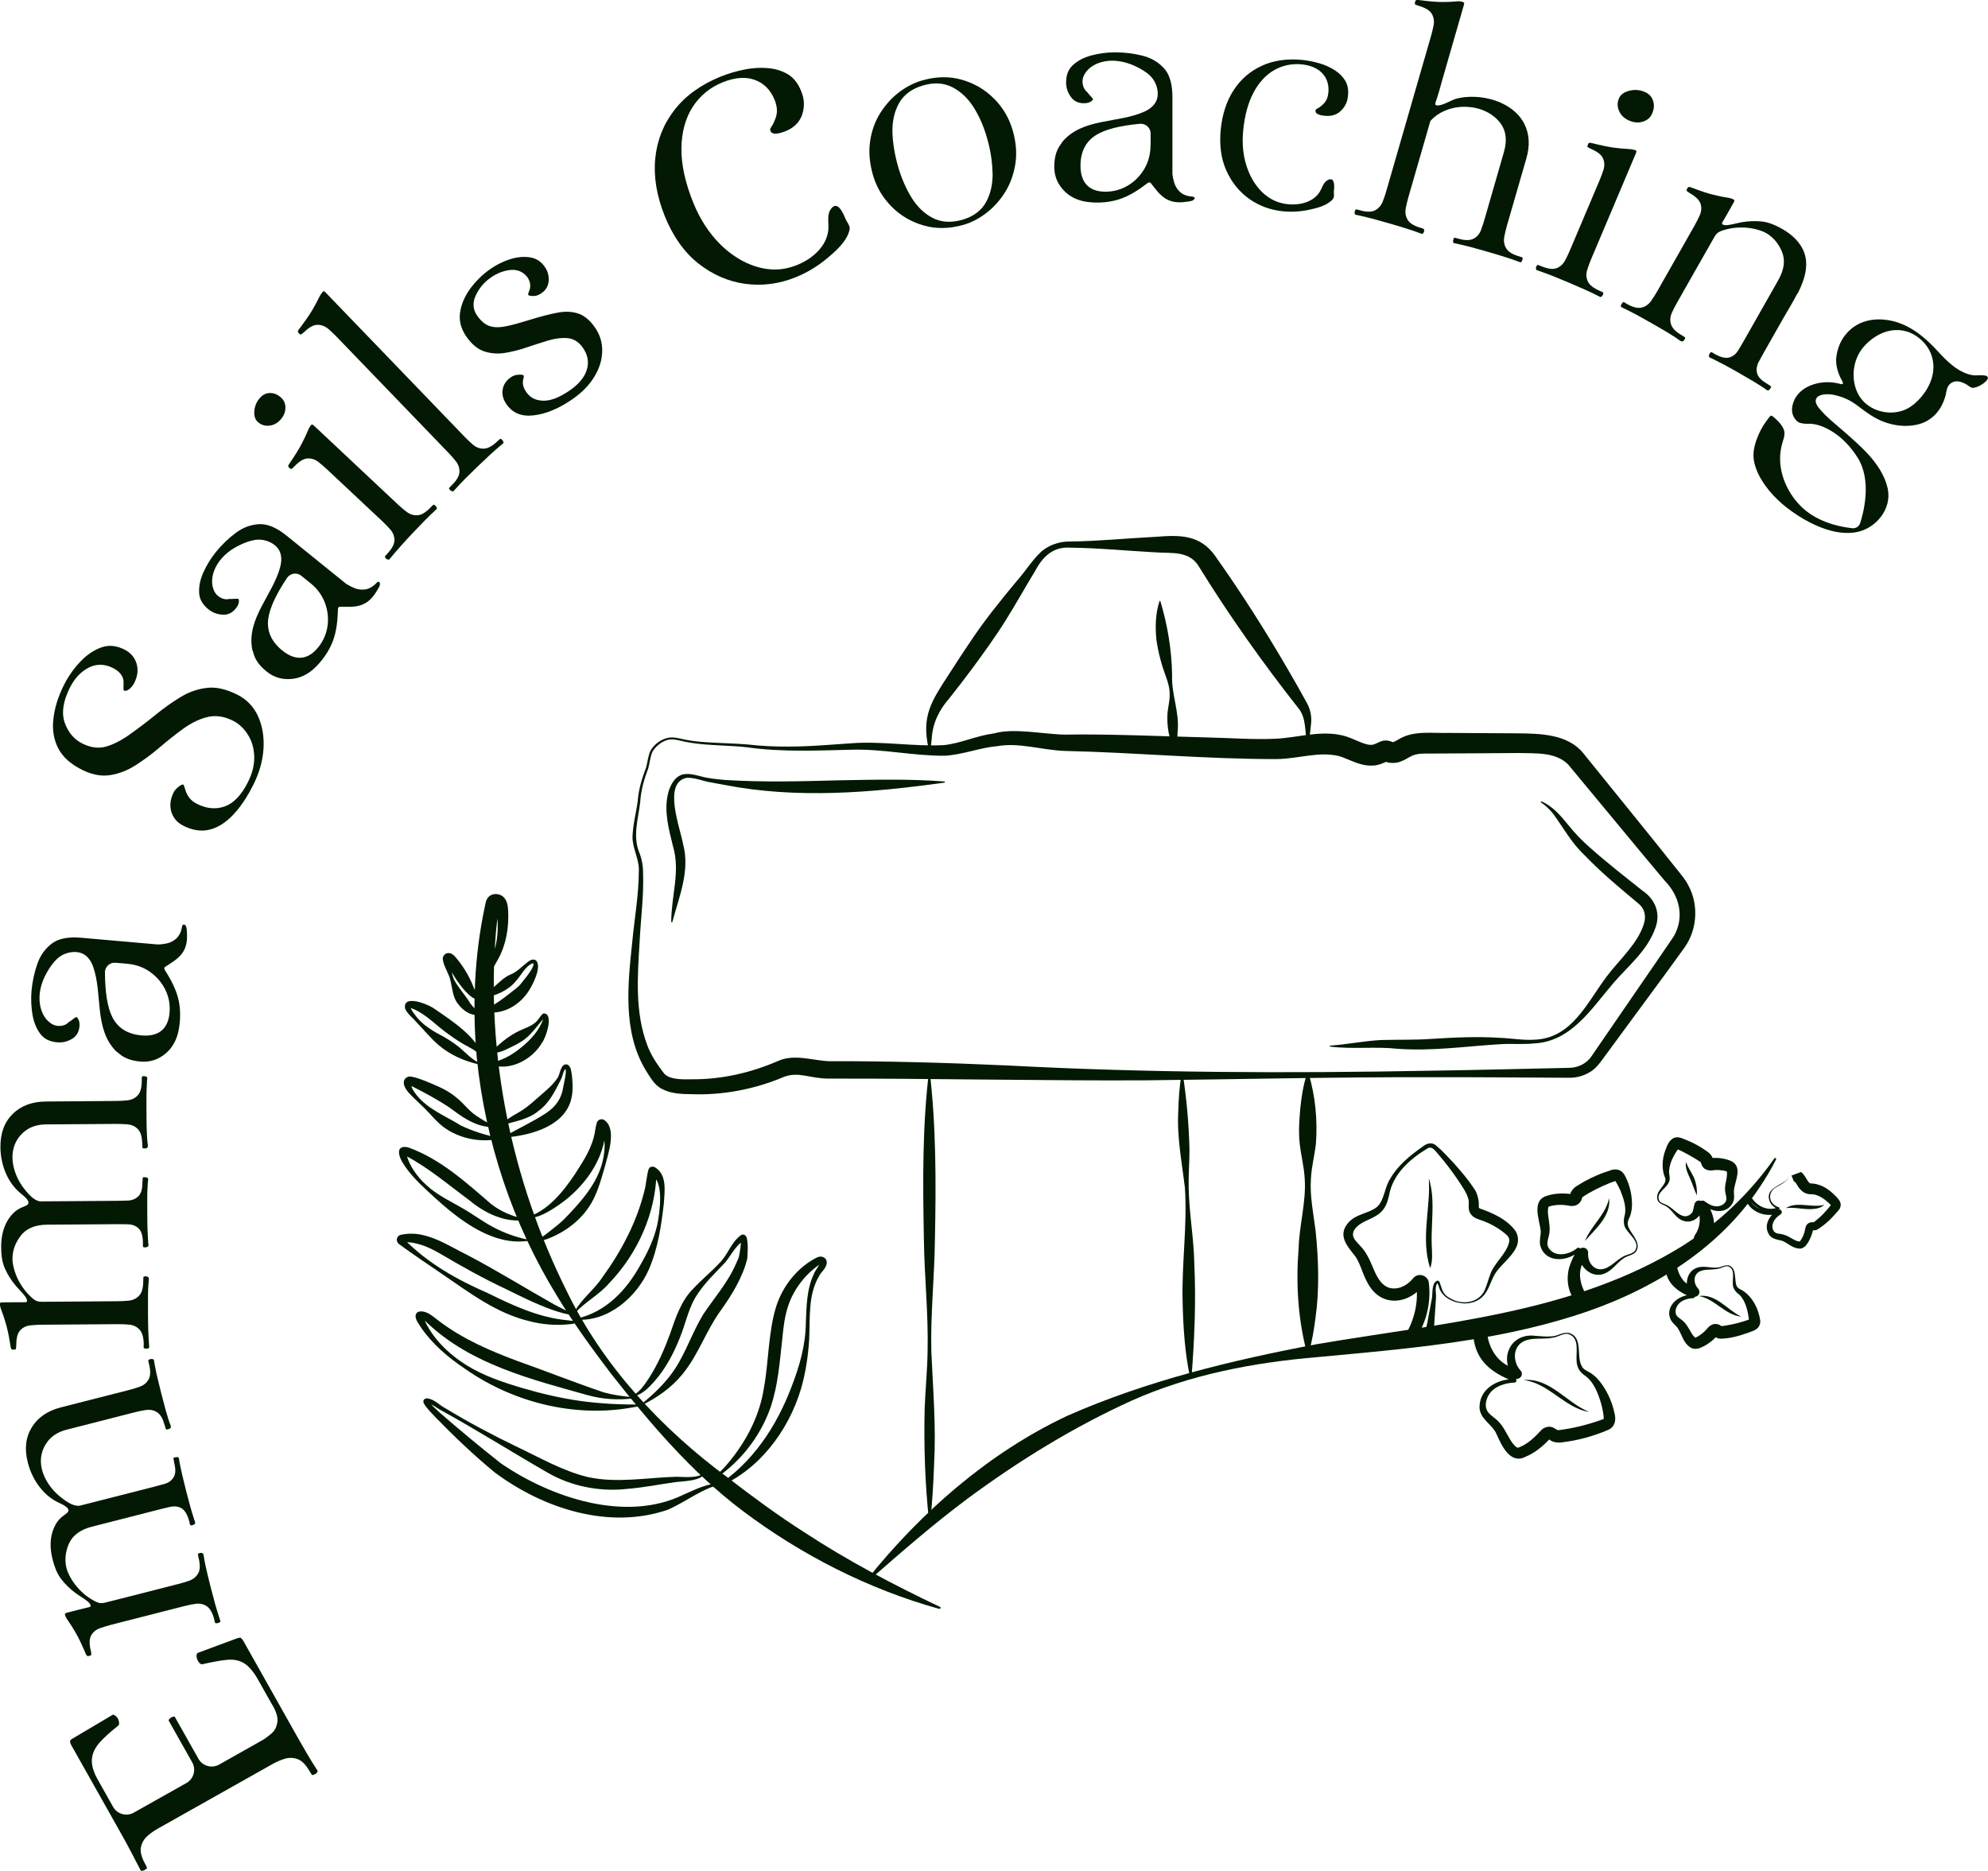 <?xml version="1.0" encoding="UTF-8"?><svg id="Layer_2" xmlns="http://www.w3.org/2000/svg" width="327.48" height="308.18" viewBox="0 0 327.48 308.18"><defs><style>.cls-1{fill:#031903;}</style></defs><g id="Layer_1-2"><path class="cls-1" d="M32.39,272.59c-.03.28,0,.5.07.68.06.15.1.26.16.36.08.14.18.27.29.38.13.12.27.17.48.14,1.63-.37,2.95-.61,3.95-.71,1.11-.11,2.05.07,2.82.53.75.45,1.46,1.25,2.17,2.42l2.46,4.37c.05.08.11.17.16.26.6,1.06.84,1.93.74,2.67-.11.79-.44,1.43-.99,1.9-.42.35-.83.67-1.21.93-.07.05-.13.08-.21.12l-7.18,4.05c-1.2.68-2.74.25-3.41-.95l-3.88-6.88c-.05-.08-.05-.08-.1-.08-.17,0-.32.05-.46.12-.17.1-.31.22-.42.38-.04.06-.06.1-.03.19l3.86,6.85c.68,1.2.25,2.74-.95,3.41l-8.67,4.88c-1.2.68-2.74.25-3.41-.95l-2.63-4.67c-.66-1.24-.94-2.3-.86-3.22.08-.94.51-1.85,1.29-2.73.72-.81,1.75-1.74,3.07-2.78.05-.05.13-.16.12-.4-.01-.28-.09-.54-.24-.81-.1-.17-.27-.34-.52-.49-.16-.11-.25-.09-.36-.03l-6.53,3.87c-.26.15-.41.29-.42.41-.01.21.05.43.19.68l8.37,14.86c.53.95,1.05,1.89,1.51,2.79.46.9.98,1.87,1.52,2.93.07.13.12.13.17.13.2,0,.37-.05.53-.14.24-.15.35-.27.38-.31-.05-.19-.14-.4-.28-.64-.64-1.14-.88-2.07-.72-2.84.16-.74.54-1.37,1.13-1.87.51-.45,1.1-.85,1.73-1.2l18.79-10.58c.63-.35,1.27-.65,1.93-.85.73-.24,1.47-.24,2.18.01.74.25,1.41.94,2.06,2.08.13.24.27.43.4.57.07-.01.22-.04.51-.18.13-.08.26-.2.35-.37.02-.04.05-.08-.02-.22-.63-.97-1.23-1.94-1.75-2.84-.51-.86-1.04-1.79-1.59-2.76l-8.79-15.62c-.24-.43-.41-.57-.49-.63,0,0-.15-.06-.6.08l-6.47,2.4c-.09.04-.16.11-.18.3Z"/><path class="cls-1" d="M296.15,48.32c1.24-2.48,2.05-5.19.64-7.6-.68-1.17-1.76-2.18-3.2-3-1.01-.57-2.11-1.08-3.27-1.22-1.15-.14-2.32-.08-3.47.12-.55.1-1.09.26-1.64.36-.39.07-.83.17-1.23.08-.12-.03-.29-.09-.31-.23-.01-.1.04-.19.09-.27.26-.43.51-.87.76-1.31.35-.62.7-1.24,1.05-1.86.15-.27.14-.39.14-.39-.02-.03-.05-.09-.16-.15-.03-.02-.05-.03-.08-.04-.29-.13-.65-.23-1.08-.28-.5-.07-1.22-.22-2.13-.44-.92-.22-2.19-.64-3.78-1.25-.33-.11-.42,0-.52.17-.12.22-.15.34-.16.38.14.15.33.29.53.41,1.03.58,1.62,1.18,1.81,1.81.19.61.13,1.25-.16,1.89-.24.53-.52,1.1-.85,1.68l-6.14,10.81c-.31.55-.65,1.08-.99,1.56-.42.6-.96.98-1.6,1.12-.65.15-1.46-.06-2.49-.65-.15-.09-.38-.33-.57-.22-.07.04-.12.11-.16.18-.1.15-.32.51-.06.63.94.45,1.81.89,2.57,1.3.74.4,1.56.86,2.43,1.36s1.68.96,2.43,1.41c.43.26.86.53,1.28.8.34.22.66.44.99.68.38.27.71-.15.78-.51,0-.02,0-.03,0-.05,0-.01-.02-.02-.03-.03-.15-.11-.3-.21-.46-.3-1.03-.58-1.62-1.17-1.83-1.81-.21-.63-.17-1.28.13-1.95.25-.55.53-1.1.84-1.64.39-.69.78-1.37,1.17-2.06.82-1.45,1.65-2.9,2.47-4.35.52-.92,1.05-1.84,1.57-2.76.26-.46.53-.92.79-1.39.22-.39.44-.8.83-1.04.44-.27.96-.4,1.45-.52.65-.17,1.33-.25,2-.27,1.26-.04,2.52.15,3.7.59.79.29,1.53.82,2.1,1.45.35.39.65.83.9,1.29.1.18.19.37.27.56.62,1.41.43,3.01-.55,4.75l-5.68,10.01c-.31.54-.61,1.06-.92,1.56-.38.62-.88,1.03-1.5,1.2-.63.17-1.44-.03-2.47-.62-.15-.08-.42-.34-.6-.22-.04.03-.07.07-.1.11-.07.1-.11.21-.15.32-.02.07-.03.14-.02.21.03.24.31.28.49.37.25.12.5.25.75.37.45.23.9.46,1.34.69.71.39,1.46.8,2.31,1.29s1.65.95,2.36,1.37c.41.24.81.5,1.21.75.22.14.44.28.65.42.16.1.31.26.48.34.06.03.14.04.21.02.05-.02.09-.05.13-.09.07-.07.42-.49.28-.59-.83-.61-1.95-1.03-2.27-2.12-.17-.61-.08-1.25.26-1.9.27-.5.56-1.03.87-1.58,1.09-1.92,2.18-3.84,3.27-5.76.66-1.17,1.51-2.5,2.22-3.92Z"/><path class="cls-1" d="M196.7,32.48c-.07-.05-.16-.08-.27-.09-.24-.02-.47-.05-.7-.1-.47-.1-.92-.3-1.3-.62-.5-.45-.83-.99-1.01-1.6-.16-.54-.25-1-.29-1.4v-.03s0-12.68,0-12.68c0-2.08-.45-3.66-1.34-4.66-.92-1.03-2.1-1.74-3.52-2.11-1.48-.38-3.03-.57-4.6-.57-1.31,0-2.63.18-3.92.52-1.24.34-2.27.88-3.04,1.61-.73.68-1.09,1.61-1.09,2.83,0,.89.26,1.68.81,2.42.5.68,1.2,1.01,2.13,1.01.52,0,.95-.12,1.26-.36.18-.15.23-.24.23-.26.02-.12-.3-.46-.47-.64-.15-.16-.31-.32-.43-.5-.02-.02-.03-.06-.05-.08-.05-.05-.11-.08-.16-.13-.6-.58-.77-1.64-.48-2.39.5-1.29,1.73-2.08,3.02-2.43,1.79-.48,3.71-.14,5.38.61.88.4,1.77.89,2.49,1.54.92.82,1.47,2.18,1.35,3.41-.12,1.25-1.05,2.09-2.14,2.59-4.37,2-10.15,1-13.55,4.98-.08.09-.12.2-.18.3-.12.19-.27.37-.39.56-.17.29-.31.6-.42.91-.26.75-.35,1.55-.35,2.35,0,1.62.59,2.98,1.8,4.14,1.03.98,2.36,1.51,3.76,1.67,1.67.2,3.43.08,5.07-.43,1.71-.53,3.33-1.6,4.74-2.69.12-.09.28-.15.41-.09.07.03.12.09.17.15.71.9,1.4,1.9,2.4,2.51,1.05.65,2.28.69,3.47.5.4-.06.87-.06,1.19-.35.12-.11.19-.3.04-.42ZM189.52,23.99c0,1.4-.35,2.7-1.03,3.86-.68,1.14-1.59,2.06-2.7,2.72-1.12.67-2.36,1.01-3.69,1.01-2.69,0-4.11-1.48-4.11-4.28,0-2.34.9-4.07,2.68-5.12,1.52-.9,3.84-1.48,7.11-1.79.05,0,.09,0,.15,0,.88,0,1.61.72,1.61,1.6v1.99Z"/><path class="cls-1" d="M82.43,72.28c-.14.1-.3.22-.47.39-.84.81-1.58,1.22-2.25,1.24-.66.02-1.28-.2-1.83-.68-.45-.39-.9-.81-1.34-1.27l-22.87-23.74c-.22-.23-.32-.25-.32-.25-.04,0-.1.03-.19.11-.02.02-.04.04-.06.07-.21.25-.41.57-.61.98-.21.47-.55,1.1-1.03,1.92-.47.82-1.24,1.91-2.27,3.27-.2.29-.13.4.01.55.17.18.28.24.32.26.19-.1.37-.23.55-.4.85-.82,1.58-1.22,2.24-1.22.64,0,1.24.23,1.78.68.44.38.9.81,1.36,1.29l18.39,19.08c.44.46.85.93,1.22,1.39.46.57.66,1.19.62,1.85-.05.67-.48,1.39-1.33,2.2-.17.16-.3.31-.4.45.03.06.09.16.22.32.06.07.19.13.35.17.1.02.14,0,.17-.02.7-.77,1.37-1.48,1.98-2.1.61-.61,1.26-1.24,1.99-1.95.73-.7,1.4-1.34,2.04-1.93.65-.6,1.39-1.24,2.19-1.91.07-.06.06-.1.05-.15-.04-.16-.09-.29-.19-.39-.15-.13-.24-.19-.3-.22Z"/><path class="cls-1" d="M139.11,35.65c-.44-1.03-1.35-2.65-2.33-1.08-.58.92-.23,2.23-.33,3.26-.35,3.85-4.85,6.39-8.35,6.56-3.54.16-6.92-1.65-9.39-4.08-1.89-1.86-3.41-4.2-4.52-6.95-1.31-3.25-1.96-6.22-1.94-8.85.02-2.67.64-4.97,1.82-6.84,1.2-1.88,2.88-3.27,5-4.12,1.97-.79,3.74-.93,5.23-.4,1.53.54,2.64,1.66,3.31,3.33.4.99.48,1.92.23,2.73-.19.6-.43,1.19-.79,1.71-.09.14-.2.28-.18.45.13,1.13,1.91.49,2.52.25,1.28-.51,2.33-1.43,2.76-2.77.43-1.33.36-2.61-.21-3.92-.49-1.22-1.22-2.13-2.15-2.69-.97-.58-2.09-.92-3.32-1.02-1.27-.11-2.59-.02-3.91.25-1.35.28-2.63.66-3.8,1.13-3.25,1.31-5.82,3.15-7.63,5.48-1.82,2.32-2.89,5.01-3.19,8-.3,3,.23,6.21,1.57,9.53,1.35,3.35,3.22,5.98,5.55,7.81,2.34,1.84,4.92,2.96,7.7,3.34,2.77.38,5.56.02,8.27-1.07,1.9-.76,3.67-1.83,5.24-3.15,1.41-1.18,3.24-2.78,3.67-4.66.16-.71-.45-1.28-.69-1.89-.04-.1-.08-.21-.14-.33Z"/><path class="cls-1" d="M219.76,31.16c.06-.8.02-2.12-1.12-1.45-.67.39-.88,1.33-1.28,1.95-1.49,2.31-5.17,2.44-7.43,1.39-2.29-1.06-3.82-3.32-4.58-5.67-.58-1.8-.77-3.77-.56-5.88.24-2.48.81-4.57,1.69-6.23.89-1.68,2.04-2.93,3.4-3.71,1.38-.79,2.9-1.11,4.51-.96,1.51.15,2.66.65,3.43,1.47.79.84,1.12,1.92,1,3.19-.07.76-.33,1.37-.75,1.8-.32.32-.66.61-1.07.82-.1.05-.22.11-.26.22-.29.76,1.04.94,1.51.98.97.1,1.94-.13,2.65-.84.71-.7,1.09-1.53,1.16-2.55.09-.94-.07-1.74-.47-2.41-.42-.69-1.01-1.27-1.76-1.74-.77-.49-1.63-.87-2.55-1.13-.95-.27-1.88-.45-2.77-.54-2.48-.24-4.71.08-6.62.95-1.91.87-3.48,2.21-4.65,4-1.18,1.79-1.9,4-2.15,6.53-.25,2.56.06,4.83.93,6.76.87,1.93,2.13,3.49,3.76,4.65,1.62,1.15,3.5,1.84,5.57,2.05,1.45.14,2.92.05,4.34-.26,1.28-.28,2.96-.69,3.85-1.73.34-.39.14-.95.19-1.42,0-.08.02-.16.02-.26Z"/><path class="cls-1" d="M30.1,152.37c-.06.06-.1.16-.11.26-.04.23-.09.47-.16.69-.15.46-.38.89-.73,1.24-.49.46-1.05.74-1.68.87-.55.11-1.02.16-1.42.16h-.03s-12.63-1.11-12.63-1.11c-2.07-.18-3.68.13-4.76.93-1.11.82-1.92,1.94-2.41,3.32-.51,1.44-.84,2.97-.98,4.53-.11,1.31-.05,2.64.17,3.95.23,1.27.68,2.33,1.33,3.17.62.79,1.51,1.22,2.73,1.33.89.08,1.7-.12,2.48-.59.72-.44,1.11-1.11,1.19-2.04.05-.52-.03-.95-.25-1.28-.13-.19-.22-.25-.24-.25-.11-.03-.48.26-.67.41-.17.13-.34.28-.53.38-.03.01-.06.02-.08.04-.05.04-.09.11-.14.15-.63.55-1.7.62-2.42.27-1.24-.61-1.92-1.9-2.16-3.22-.32-1.83.18-3.71,1.08-5.3.47-.85,1.04-1.68,1.75-2.35.9-.84,2.3-1.27,3.52-1.04,1.24.23,1.99,1.23,2.39,2.36,1.61,4.53.11,10.2,3.78,13.93.09.09.19.13.29.21.18.14.34.31.53.44.27.2.57.36.87.5.73.32,1.52.48,2.31.55,1.62.14,3.02-.33,4.28-1.43,1.07-.94,1.71-2.22,2-3.6.34-1.65.38-3.41.02-5.09-.38-1.75-1.31-3.46-2.26-4.96-.08-.12-.13-.29-.06-.41.04-.07.1-.11.17-.15.96-.63,2.02-1.23,2.72-2.17.74-.99.89-2.21.8-3.41-.03-.4.02-.88-.24-1.21-.1-.13-.28-.22-.41-.07ZM21.02,158.78c1.4.12,2.66.58,3.75,1.37,1.08.78,1.92,1.77,2.48,2.93.57,1.17.8,2.44.68,3.77-.24,2.68-1.84,3.97-4.62,3.72-2.34-.21-3.97-1.25-4.86-3.12-.76-1.59-1.14-3.96-1.16-7.24,0-.05,0-.09,0-.15.08-.88.86-1.54,1.73-1.46l1.99.17Z"/><path class="cls-1" d="M62.3,95.84c-.08.02-.17.08-.24.15-.16.17-.33.34-.52.48-.38.3-.82.53-1.3.62-.66.1-1.29.03-1.88-.22-.52-.22-.94-.44-1.27-.66h-.03s-9.87-7.98-9.87-7.98c-1.62-1.31-3.13-1.95-4.47-1.88-1.38.06-2.67.54-3.85,1.41-1.23.91-2.35,2-3.34,3.22-.82,1.02-1.51,2.16-2.06,3.38-.51,1.18-.74,2.31-.66,3.38.07,1,.57,1.86,1.52,2.63.69.56,1.48.85,2.39.89.85.04,1.54-.3,2.13-1.03.33-.4.5-.81.51-1.2,0-.23-.05-.33-.06-.34-.08-.09-.55-.05-.79-.04-.22.01-.44.04-.66.02-.03,0-.06-.01-.09-.01-.07,0-.13.04-.2.05-.83.11-1.76-.43-2.16-1.13-.69-1.2-.54-2.65,0-3.87.75-1.7,2.22-2.98,3.85-3.8.86-.44,1.8-.81,2.76-.97,1.22-.2,2.62.23,3.5,1.09.9.88.96,2.13.67,3.29-1.19,4.65-5.6,8.53-4.63,13.67.02.12.08.22.12.33.08.22.11.44.19.66.12.31.27.62.45.9.42.67.99,1.25,1.61,1.74,1.26,1.02,2.69,1.41,4.35,1.2,1.41-.18,2.66-.89,3.66-1.87,1.2-1.18,2.22-2.62,2.85-4.21.67-1.67.84-3.6.89-5.38,0-.15.05-.31.19-.38.07-.03.15-.03.22-.03,1.15.02,2.36.1,3.46-.29,1.16-.41,1.97-1.34,2.57-2.38.2-.35.5-.72.48-1.14-.01-.17-.11-.34-.3-.29ZM51.18,96.1c1.09.88,1.88,1.97,2.35,3.23.46,1.25.61,2.54.42,3.81-.18,1.29-.7,2.47-1.54,3.51-1.69,2.09-3.74,2.27-5.91.51-1.82-1.47-2.6-3.26-2.3-5.3.26-1.75,1.26-3.92,3.08-6.65.02-.04.05-.08.09-.12.56-.69,1.57-.8,2.25-.25l1.55,1.25Z"/><path class="cls-1" d="M24.45,224.04c-.07.14.05.47.08.59.29,1.14.28,1.98-.03,2.57-.31.58-.81,1.01-1.5,1.25-.56.21-1.15.38-1.77.54l-11.21,2.86c-2.19.56-3.8,1.67-4.79,3.3-1.01,1.64-1.22,3.54-.65,5.79.68,2.67,2.39,5.26,4.91,6.52.6.3,2.55,1.05,1.46,1.86-.54.4-1.05.75-1.45,1.29s-.71,1.22-.9,1.89c-.37,1.3-.35,2.78.06,4.38.29,1.13.68,2.27,1.39,3.21.7.93,1.55,1.73,2.49,2.42.45.33.94.6,1.4.93.32.23.7.48.9.83.07.11.14.27.05.38-.06.08-.16.1-.26.12-.49.11-.98.24-1.48.36-.69.18-1.38.35-2.07.53-.3.08-.37.17-.37.17,0,.03-.03.1,0,.22,0,.03.02.06.03.09.11.3.29.62.55.97.3.41.69,1.03,1.16,1.84.48.81,1.05,2.02,1.72,3.59.15.31.29.31.48.26.24-.06.34-.13.39-.15.01-.21-.02-.44-.07-.67-.29-1.14-.27-1.98.04-2.56.31-.56.81-.96,1.47-1.2.54-.19,1.15-.38,1.8-.55l12.05-3.08c.62-.16,1.23-.28,1.81-.37.72-.11,1.36.01,1.91.38.56.37.97,1.1,1.26,2.24.04.17.02.5.24.56.08.02.16,0,.24,0,.18-.03.59-.13.5-.39-.33-.99-.61-1.92-.85-2.76-.22-.82-.46-1.72-.71-2.69-.25-.96-.47-1.88-.67-2.73-.12-.49-.22-.98-.32-1.48-.08-.39-.14-.78-.2-1.18-.06-.46-.61-.41-.91-.21-.01,0-.03.02-.03.03,0,.01,0,.03,0,.04.02.18.05.36.1.54.29,1.14.28,1.98-.03,2.57-.31.58-.81,1.01-1.5,1.26-.57.2-1.16.38-1.77.53l-2.29.59c-1.62.41-3.23.82-4.85,1.24-1.03.26-2.05.52-3.08.78-.51.13-1.03.26-1.55.39-.44.11-.88.24-1.33.12-.5-.13-.95-.42-1.38-.68-.57-.35-1.1-.78-1.58-1.25-.9-.87-1.64-1.92-2.14-3.07-.34-.78-.47-1.68-.41-2.52.04-.53.14-1.04.3-1.54.06-.2.14-.39.22-.59.59-1.42,1.87-2.4,3.8-2.89l11.15-2.85c.6-.15,1.19-.3,1.76-.42.71-.16,1.36-.08,1.9.24.56.34.97,1.06,1.27,2.21.04.16.05.54.26.59.05.01.1,0,.15,0,.12-.02.23-.06.33-.12.06-.03.12-.08.16-.13.15-.19-.01-.42-.07-.61-.09-.27-.17-.53-.25-.8-.15-.48-.3-.96-.43-1.45-.21-.78-.44-1.61-.68-2.56-.25-.98-.46-1.84-.65-2.65-.11-.46-.2-.93-.3-1.39-.05-.25-.1-.51-.15-.76-.04-.19-.03-.4-.09-.58-.02-.07-.07-.13-.13-.16-.05-.03-.1-.03-.16-.03-.1,0-.64.04-.62.2.14,1.02.61,2.12.05,3.1-.32.55-.84.93-1.55,1.13-.55.16-1.13.31-1.75.47-2.14.55-4.28,1.09-6.42,1.64-1.45.37-2.91.74-4.36,1.11l-.8.2c-.2.05-.4.12-.6.15-1.06.17-2.29-.75-3.08-1.36-2.19-1.71-3.98-4.72-3.08-7.55.14-.45.34-.87.6-1.27.15-.24.32-.47.51-.68.69-.78,1.67-1.35,2.95-1.67l11.15-2.85c.62-.16,1.23-.28,1.81-.37.72-.11,1.36.01,1.91.38.46.31.75.79.95,1.29.1.26.18.52.26.78.04.13.08.27.12.4.03.09.04.27.13.32.12.08.44-.03.56-.09.06-.03.13-.07.17-.13.13-.2,0-.47-.08-.66-.12-.28-.21-.57-.3-.86-.15-.47-.29-.94-.42-1.42-.22-.82-.46-1.72-.71-2.69-.25-.97-.47-1.88-.67-2.73-.12-.5-.22-1.01-.32-1.51-.06-.28-.11-.55-.16-.83-.04-.21-.02-.61-.28-.65-.22-.04-.44,0-.63.11-.02.01-.04.03-.05.05Z"/><path class="cls-1" d="M23.42,177.34c-.1.12-.06.47-.06.59,0,1.18-.2,1.99-.65,2.49-.44.49-1.03.78-1.76.85-.59.07-1.21.09-1.85.1l-11.57.09c-2.26.02-4.09.71-5.44,2.05-1.37,1.35-2.03,3.14-2.02,5.46.02,2.76,1.06,5.68,3.2,7.51.51.44,2.22,1.63.97,2.16-.62.26-1.19.47-1.72.91s-.98,1.01-1.33,1.62c-.67,1.18-1.01,2.61-1,4.27,0,1.16.12,2.37.58,3.45.46,1.07,1.09,2.05,1.84,2.94.36.43.77.81,1.13,1.24.26.3.56.64.68,1.02.04.12.07.29-.05.38-.08.06-.18.06-.28.06-.51,0-1.01,0-1.52,0-.71,0-1.42.01-2.13.02-.31,0-.4.07-.4.07-.02.03-.05.09-.05.22,0,.03,0,.06,0,.09.03.32.13.67.3,1.08.19.47.42,1.16.68,2.06.27.91.54,2.22.8,3.9.07.34.2.37.41.37.25,0,.36-.04.41-.06.06-.2.09-.43.09-.67,0-1.18.21-1.99.66-2.47.44-.47,1.02-.74,1.72-.81.57-.06,1.21-.09,1.88-.1l12.43-.09c.64,0,1.26.02,1.85.07.73.06,1.32.34,1.77.83.45.49.68,1.3.69,2.48,0,.17-.1.49.09.6.07.04.15.05.23.05.18,0,.6.02.58-.26-.08-1.04-.13-2.01-.16-2.88-.02-.85-.04-1.79-.04-2.79,0-.99,0-1.94,0-2.81,0-.5.03-1.01.05-1.51.02-.4.05-.79.09-1.19.05-.46-.49-.54-.84-.42-.01,0-.03.01-.04.02,0,.01,0,.02-.01.04-.02.18-.03.37-.03.55,0,1.18-.2,1.99-.65,2.49-.44.49-1.03.78-1.76.86-.6.06-1.22.09-1.85.09l-2.37.02c-1.67.01-3.33.02-5,.04-1.06,0-2.12.01-3.18.02-.53,0-1.06,0-1.59.01-.45,0-.91.02-1.32-.2-.45-.25-.82-.63-1.18-1-.47-.48-.88-1.03-1.24-1.6-.67-1.06-1.13-2.26-1.34-3.5-.14-.83-.05-1.74.21-2.55.16-.5.39-.98.67-1.43.11-.18.23-.35.35-.52.91-1.24,2.39-1.88,4.39-1.9l11.51-.08c.62,0,1.23,0,1.81.02.73.02,1.34.25,1.79.69.46.46.69,1.26.7,2.45,0,.17-.08.54.11.63.05.02.1.03.15.03.12,0,.24,0,.35-.04.07-.02.14-.04.19-.09.19-.15.09-.41.07-.61-.02-.28-.04-.56-.05-.84-.03-.5-.06-1.01-.07-1.51-.02-.81-.04-1.67-.04-2.65,0-1.01,0-1.9,0-2.72,0-.47.03-.95.05-1.42.01-.26.02-.52.04-.78.01-.19.07-.39.05-.59,0-.07-.03-.14-.09-.19-.04-.04-.09-.06-.15-.07-.1-.03-.63-.12-.65.05-.11,1.02.08,2.2-.7,3.02-.44.45-1.04.7-1.77.73-.57.02-1.17.03-1.81.04-2.21.02-4.42.03-6.63.05-1.5.01-3,.02-4.5.03h-.82c-.2,0-.42.03-.62.01-1.07-.09-2.05-1.28-2.66-2.06-1.72-2.18-2.73-5.54-1.18-8.07.24-.4.54-.77.88-1.09.21-.2.43-.38.66-.54.86-.6,1.95-.91,3.26-.92l11.51-.08c.64,0,1.26.02,1.85.07.73.06,1.32.34,1.77.83.37.41.54.94.61,1.48.04.27.05.55.07.82,0,.14.01.28.02.42,0,.1-.03.27.05.35.1.11.43.08.56.05.07-.02.14-.04.19-.09.17-.16.11-.46.08-.66-.05-.3-.07-.6-.09-.91-.03-.49-.06-.99-.07-1.48-.02-.85-.04-1.78-.04-2.78,0-1,0-1.94,0-2.81,0-.51.03-1.03.05-1.54.01-.28.03-.56.04-.84.01-.22.13-.59-.11-.7-.2-.09-.43-.1-.64-.05-.02,0-.04.02-.06.04Z"/><path class="cls-1" d="M34.19,113.31c-1.51.15-2.98.65-4.35,1.47-1.42.85-2.84,1.85-4.23,2.99-1.41,1.15-2.9,2.28-4.42,3.35-1.41.97-2.71,1.61-3.84,1.9-1.2.31-2.48.12-3.8-.54-1.36-.68-2.33-1.84-2.89-3.43-.56-1.6-.27-3.54.86-5.78.75-1.49,1.76-2.58,3-3.24,1.31-.7,2.68-.69,4.09.02.89.45,1.45,1.04,1.67,1.77.1.35.08.73.07,1.1-.05.84.03.86.19.88.57.07,1.28-.69,1.57-1.28.57-1.13.69-2.19.38-3.22-.32-1.03-.97-1.78-2-2.3-1.32-.66-2.55-.78-3.76-.36-1.25.44-2.43,1.23-3.49,2.35-1.09,1.15-1.99,2.44-2.7,3.84-.96,1.9-1.55,3.8-1.75,5.64-.21,1.79.08,3.43.83,4.86.76,1.44,2.12,2.63,4.05,3.56,1.58.76,3.09,1.03,4.49.8,1.43-.23,2.82-.76,4.12-1.59,1.34-.85,2.66-1.82,3.92-2.89,1.29-1.11,2.58-2.13,3.84-3.06,1.32-.97,2.65-1.64,3.98-1.99,1.4-.37,2.86-.19,4.34.56,1,.5,1.83,1.28,2.48,2.32.65,1.03,1,2.24,1.04,3.6.04,1.35-.31,2.78-1.06,4.25-1.06,2.1-2.33,3.43-3.78,3.95-1.47.53-3.01.39-4.61-.42-1.23-.62-1.7-1.52-2.02-2.68-.13-.45-.24-.51-.24-.51-.01,0-.11,0-.31.09-.48.23-1.02.75-1.25,1.2-.57,1.14-.69,2.19-.38,3.23.32,1.03.97,1.77,1.99,2.29,2.13,1.07,4.1,1.05,6.03-.07,1.98-1.15,3.82-3.38,5.45-6.62,1.02-2.02,1.59-4.06,1.71-6.06.11-1.99-.2-3.78-.93-5.36-.72-1.54-1.86-2.72-3.38-3.49-1.8-.9-3.46-1.29-4.94-1.13Z"/><path class="cls-1" d="M95.22,51.64c-1.01-.33-2.15-.37-3.4-.13-1.29.25-2.74.62-4.32,1.11-1.6.5-2.95.88-4,1.1-1.1.24-2.03.25-2.78.02-.76-.23-1.47-.82-2.11-1.73-.73-1.04-.8-2.18-.21-3.4.55-1.17,1.38-2.14,2.46-2.89.99-.69,2.04-1.11,3.15-1.24,1.16-.13,2.12.25,2.84,1.15.57.81.65,1.65.24,2.5-.09.21-.12.38-.06.46.1.13.4.15.61.17h.11c.47.04.94-.11,1.42-.44.76-.53,1.15-1.2,1.21-2.04.06-.85-.16-1.63-.63-2.31-.62-.89-1.41-1.4-2.41-1.57-1.02-.16-2.13-.07-3.27.29-2.51.78-4.9,2.53-6.63,4.89-.91,1.26-1.47,2.59-1.66,3.95-.19,1.34.17,2.66,1.05,3.93.87,1.25,1.86,2.06,2.92,2.42,1.08.36,2.22.45,3.4.26,1.21-.19,2.43-.5,3.64-.92,1.23-.41,2.41-.79,3.53-1.13,1.14-.34,2.21-.47,3.16-.39,1.01.09,1.86.62,2.53,1.58.82,1.17,1.04,2.4.65,3.64-.37,1.22-1.3,2.34-2.74,3.35-1.65,1.15-3.09,1.74-4.33,1.74-1.26,0-2.23-.46-2.86-1.37-.32-.46-.74-1.18-.56-2.05.01-.08.04-.14.05-.21.02-.1.05-.19.06-.29.02-.19-.04-.24-.05-.26-.17-.16-.72-.11-.96-.09-.4.03-.79.18-1.13.42-.77.54-1.21,1.2-1.34,2.02-.13.83.08,1.62.64,2.43,1.02,1.46,2.5,2.05,4.5,1.81,2.04-.24,4.21-1.16,6.44-2.72,1.53-1.07,2.73-2.31,3.55-3.68.82-1.36,1.25-2.77,1.27-4.18.03-1.41-.38-2.73-1.21-3.92-.83-1.18-1.75-1.95-2.74-2.27Z"/><path class="cls-1" d="M163.73,16.24c-1.46-1.48-3.24-2.52-5.3-3.11-2.04-.58-4.25-.54-6.56.13-1.31.38-2.59,1.04-3.8,1.96-1.2.92-2.24,2.08-3.09,3.44-.85,1.35-1.4,2.91-1.65,4.63-.25,1.72-.1,3.58.47,5.55s1.61,3.73,3.08,5.21c1.46,1.48,3.25,2.52,5.3,3.1,2.04.59,4.25.55,6.57-.12,1.27-.37,2.53-1.02,3.74-1.95,1.2-.92,2.24-2.08,3.09-3.44.84-1.35,1.4-2.91,1.68-4.65.27-1.72.12-3.59-.45-5.55s-1.6-3.73-3.07-5.2ZM163.51,28.35c.05,1.87-.31,3.52-1.05,4.89-.77,1.44-2.11,2.44-3.96,2.97-1.81.52-3.45.42-4.87-.31-1.37-.71-2.55-1.85-3.49-3.37-.9-1.48-1.64-3.16-2.18-5.02-.57-1.98-.89-3.9-.95-5.67-.05-1.84.32-3.46,1.08-4.83.79-1.42,2.14-2.41,3.99-2.94s3.38-.41,4.8.3c1.36.7,2.54,1.79,3.48,3.27.92,1.44,1.67,3.13,2.21,5.02.57,1.95.88,3.87.92,5.69Z"/><path class="cls-1" d="M250.84,42.45c-.11-.06-.29-.13-.57-.21-1.1-.32-1.8-.74-2.15-1.32-.35-.56-.45-1.21-.32-1.93.11-.59.26-1.19.43-1.8l3.21-11.11c.63-2.17.49-4.12-.41-5.81-1.96-3.67-7.26-4.96-11.04-4.04-.91.22-2.42,1.26-3.32,1.13-.38-.06-.22-.44-.14-.66.41-1.13.71-2.32,1.04-3.48.53-1.83,1.06-3.66,1.58-5.49.66-2.3,1.33-4.6,1.99-6.9.08-.28.05-.37.05-.37-.06-.07-.19-.13-.36-.18-.27-.08-.62-.09-1.06-.04-.54.06-1.25.09-2.21.09-.94,0-2.28-.12-3.97-.34-.35-.04-.41.09-.47.28-.07.24-.07.36-.06.41.17.11.38.21.62.27,1.13.33,1.84.76,2.18,1.33.32.55.42,1.19.3,1.88-.11.57-.26,1.18-.44,1.82l-7.35,25.47c-.17.6-.37,1.19-.59,1.75-.27.67-.71,1.17-1.3,1.46-.59.3-1.44.28-2.56-.05-.22-.06-.42-.11-.59-.12-.04.05-.1.16-.17.36-.03.1-.03.24.02.41,0,.05.03.08.11.11,1.02.21,1.97.44,2.81.66.82.22,1.72.47,2.68.75.92.27,1.82.53,2.67.8.86.26,1.8.58,2.78.95.22.04.42-.45.38-.62-.06-.28-.28-.29-.57-.37-1.1-.32-1.8-.74-2.15-1.32-.35-.56-.45-1.2-.32-1.93.11-.59.26-1.19.43-1.8l3.62-12.55s.09-.1.09-.1c2.9-3.15,8.88-2.98,11.46.46.93,1.24,1.12,2.84.57,4.75l-3.19,11.06c-.17.6-.36,1.18-.57,1.74-.25.7-.68,1.19-1.28,1.49-.59.3-1.44.28-2.56-.05-.28-.08-.47-.12-.6-.13-.03.06-.1.17-.16.37-.03.1-.03.24.02.41,0,.05.03.08.11.11,1.02.21,1.97.44,2.81.66.82.22,1.72.47,2.68.75s1.82.53,2.67.8c.86.26,1.8.58,2.78.95.07.01.08,0,.11-.02.11-.11.19-.24.23-.39.04-.19.05-.31.04-.38Z"/><path class="cls-1" d="M272.29,16.54c-.24-.66-.68-1.11-1.36-1.4-.85-.36-1.7-.42-2.6-.17-.84.22-1.39.63-1.64,1.23-.3.71-.29,1.4.03,2.11.33.72.88,1.23,1.68,1.57s1.56.39,2.29.14c.72-.24,1.2-.68,1.47-1.32.33-.77.37-1.47.13-2.14ZM264.13,48.22c-.15-.1-.32-.19-.54-.28-1.08-.46-1.75-.97-2.03-1.58-.28-.6-.31-1.25-.09-1.95.18-.57.4-1.16.64-1.73l7.36-17.41c.12-.29.09-.4.09-.4-.01-.03-.06-.08-.17-.13-.03-.01-.06-.02-.1-.03-.31-.1-.68-.15-1.13-.17-.52-.02-1.25-.08-2.18-.2-.94-.11-2.25-.39-3.89-.8-.35-.07-.42.04-.5.23-.1.23-.11.35-.12.4.16.14.36.25.59.35,1.08.46,1.74.97,2,1.58.26.59.28,1.23.07,1.9-.17.55-.4,1.14-.66,1.76l-4.85,11.45c-.25.59-.51,1.15-.79,1.67-.35.64-.83,1.08-1.43,1.3-.62.23-1.44.12-2.53-.34-.28-.12-.47-.18-.59-.21-.05.05-.13.14-.24.32-.04.12-.04.24-.01.39.02.11.05.13.08.15.99.33,1.9.67,2.71.99.79.32,1.65.67,2.57,1.06s1.78.76,2.58,1.12c.82.36,1.7.79,2.63,1.26.09.03.11.01.16-.02.13-.1.22-.2.28-.33.06-.18.08-.3.08-.36Z"/><path class="cls-1" d="M71.44,83.12c-.14.1-.29.24-.45.41-.8.85-1.52,1.3-2.19,1.35-.66.05-1.28-.15-1.86-.59-.47-.36-.94-.77-1.41-1.2l-13.77-12.93c-.23-.22-.35-.23-.35-.23-.03,0-.1.03-.18.12-.02.02-.04.05-.06.08-.2.25-.38.59-.54,1.01-.19.48-.51,1.15-.94,1.98-.43.84-1.14,1.97-2.1,3.37-.19.3-.11.41.03.54.18.17.29.23.34.25.18-.11.35-.25.52-.43.8-.85,1.52-1.29,2.18-1.33.65-.03,1.25.16,1.81.6.46.35.93.77,1.42,1.22l9.07,8.51c.46.44.9.88,1.29,1.32.48.55.72,1.15.73,1.79,0,.66-.38,1.4-1.19,2.26-.21.22-.33.38-.4.49.02.06.08.16.21.33.1.08.22.13.37.15.1.01.14,0,.16-.03.66-.81,1.29-1.55,1.87-2.19.56-.63,1.2-1.32,1.88-2.05.7-.74,1.33-1.4,1.95-2.03.62-.63,1.33-1.32,2.09-2.03.06-.07.05-.1.04-.16-.04-.15-.11-.28-.21-.38-.15-.12-.25-.17-.31-.2ZM44.53,64.74c-.64,0-1.17.23-1.64.73-.58.62-.91,1.34-.99,2.2-.07.8.1,1.4.54,1.81.52.49,1.12.7,1.83.65.73-.06,1.35-.36,1.9-.95s.82-1.23.85-1.95c.01-.69-.21-1.25-.68-1.69-.56-.53-1.16-.79-1.81-.79Z"/><path class="cls-1" d="M310.98,80.56s-.02-.09-.03-.13c-.48-2.13-1.77-4.03-3.23-5.62-1.27-1.38-2.69-2.6-4.09-3.83-1.35-1.19-2.8-2.29-3.94-3.69-.31-.37-.71-.96-.56-1.47.3-1.03,2.16-.94,2.95-.77.78.16,1.55.41,2.27.76s1.37.81,2.02,1.31c1.19.91,2.44,1.79,3.84,2.33,1.79.69,3.77.93,5.65.49,2.34-.55,3.99-2.29,4.66-4.91.03-.12.06-.24.07-.37.11-.57.25-1.35,1.1-1.71.78-.34,1.6.06,2.04.27.2.1.38.23.55.35.2.14.38.27.54.3.2.05.59.03,1.32-.34.59-.29,1.28-.88,1.33-1.25,0-.04.01-.13-.12-.26l-.02-.02c-.27-.21-.87-.19-1.4-.17-.41.01-.79.02-1.13-.05-.92-.18-1.83-.6-2.73-1.24-.16-.12-.32-.23-.47-.36-.87-.69-1.63-1.5-2.37-2.29-.43-.46-.87-.94-1.33-1.37-.45-.43-.9-.83-1.37-1.2-1.53-1.23-3.13-2.04-4.73-2.43-1.59-.37-3.08-.37-4.46.02-1.34.39-2.48,1.15-3.37,2.27-.78.98-1.28,2.19-1.47,3.58-.11.8.01,1.6.24,2.37.12.4.29.79.47,1.17.11.22.26.42.34.66.13.41-.16.35-.48.27-1.26-.34-2.62-.36-3.88-.04-1.31.33-2.58,1.03-3.33,2.18-.32.5-.53,1.06-.63,1.64-.11.69.03,1.36.38,1.88.17.24.31.42.46.54.3.24.66.31,1.33.38.12,0,.25,0,.4,0,.17,0,.36-.01.55,0,.88.08,1.79.36,2.71.85.63.32,1.23.72,1.82,1.18,1.17.93,2.21,2.12,3.11,3.53,2.43,3.82.94,9.24.43,10.81-.18.56-.74.91-1.32.84-3.13-.37-5.68-1.34-7.58-2.85-.24-.19-.47-.39-.69-.6-2.2-2.1-3.54-5.03-3.6-7.82-.02-1.02.13-2.02.44-3,.25-.77.42-1.42.15-2.04-.24-.58-.68-1.14-1.42-1.8-.08-.07-.16-.15-.25-.22-.21-.17-.34-.21-.4-.22-.16.02-.52.54-.64.71-.06.08-.11.17-.17.23-.41.56-.77,1.16-1.07,1.8-.56,1.16-1.19,2.88-.99,4.4.18,1.38.81,2.83,1.87,4.32.78,1.11,1.76,2.16,2.89,3.13.18.15.35.29.53.44.62.49,1.29.97,2,1.43,1.3.84,2.59,1.5,3.85,1.98l.08.03c2.04.78,3.94,1.03,5.62.74,3.25-.56,5.94-3.79,5.25-7.14ZM311.53,54.44c1.71-.25,3.26.18,4.63,1.28s2.21,2.61,2.32,4.36c.18,2.8-1.7,5.45-3.64,6.84-2.09,1.5-5.24,1.37-7.34-.31-.7-.56-1.23-1.25-1.58-2.04-1.04-2.37-.66-5.29.93-7.26,1.24-1.52,3.02-2.62,4.66-2.86Z"/><path class="cls-1" d="M215.59,176.91c1.1,3.77,1.46,7.61,1.18,11.49-.21,1.91-.73,3.83-.82,5.74-.21,2.88.41,5.76.77,8.62.48,4.78.65,9.58-.02,14.36-.25,1.91-.56,3.83-1.1,5.74-.04.15-.28.16-.32,0-1.48-5.64-1.82-11.45-1.36-17.23.11-3.84,1.27-7.64,1-11.49-.1-1.91-.61-3.83-.82-5.74-.21-1.92-.08-3.83.09-5.74.19-1.91.48-3.83,1.09-5.74.04-.15.28-.16.32,0h0Z"/><path class="cls-1" d="M152.98,123.34c-1.25-5.37.49-7.89,3.3-12.21.85-1.33,2.57-3.98,3.47-5.28,2.31-3.52,4.97-6.8,7.66-10.04,1.44-1.6,2.55-3.47,4.13-4.95,1.29-1.1,3.03-1.69,4.7-1.65,4.74-.06,9.47-.54,14.2-.78,3.94-.31,7.3-.38,9.81,3.26,4.25,6,8.22,12.24,11.91,18.6,1.06,1.82,2.1,3.64,3.12,5.51.6,1.06.82,2.31.69,3.44-.11,1.05-.23,2.1-.37,3.15-.01.09-.09.15-.18.14-.07,0-.13-.07-.14-.14-.34-1.89-.1-4.16-1.38-5.7-5.85-7.43-11.36-15.19-16.33-23.23-1.56-2.76-4.42-2.28-7.13-2.46-4.73-.25-9.46-.73-14.2-.78-2.82-.18-4.52,1.56-5.75,3.88-1.64,2.7-3.18,5.47-4.86,8.15-1.61,2.59-3.59,5.31-5.4,7.78-1.08,1.47-2.72,3.59-3.85,5.01-1.71,1.95-2.76,4.12-2.9,6.7-.05.53-.12,1.05-.18,1.58-.01.09-.09.15-.18.14-.07,0-.13-.07-.14-.14h0Z"/><path class="cls-1" d="M153.04,250.59c-.67-6.19-.87-12.4-.72-18.61.12-3.1.43-6.2.48-9.31.15-6.21-.54-12.41-.61-18.61-.18-9.3-.27-18.85.9-28.01,1.13,9.21,1.11,18.69.92,28.01-.06,6.2-.75,12.41-.59,18.61.27,6.2.8,12.4.45,18.61-.12,3.1-.28,6.2-.64,9.31,0,.11-.19.11-.19,0h0Z"/><path class="cls-1" d="M193.58,123.62c-1.09-1.85-1.38-4.07-1.26-6.15.1-1.03.38-2.06.36-3.08,0-1.03-.28-2.01-.64-2.99-.73-1.96-1.26-3.97-1.55-6.04-.2-2.08-.17-4.25.51-6.31.02-.05.07-.08.13-.06,1.21,4.02,1.88,8.05,1.95,12.23-.13,3.19,1.24,6.1.91,9.28-.05,1.02-.09,2.01-.23,3.09,0,.09-.14.13-.19.04h0Z"/><path class="cls-1" d="M109.6,122.02c-.85.34-1.62,1.01-2.09,1.77-.41.82-.45,1.81-.72,2.77-.69,1.84-1.22,3.64-1.33,5.6-.35,2.88-1.29,5.69-.08,8.46.34.91.54,1.95.55,2.94.15,3.93-.38,7.79-.57,11.64-.35,5.7-.77,11.52,1.23,16.89.6,1.7,1.69,3.3,2.76,4.69.77,1,2.65,1.07,4.5,1.02,5.01.04,9.78-1.05,14.35-3.03,2.71-1.2,5.73-.03,8.4.05,9.65-.03,19.47.26,29.09.69,23.22,1.24,46.45,1.32,69.69.88,7.75-.11,15.49-.31,23.23-.48,1.44-.05,2.83-.76,3.61-1.98,0,0,.41-.6.41-.6,3.69-5.41,9.42-13.67,13.09-19.08,1.8-3.15.97-6.66-1.5-9.17,0,0-3.73-4.46-3.73-4.46-3.09-3.75-9.16-11.03-12.17-14.68-2.08-2.07-5.24-1.81-8.14-1.89,0,0-5.81.04-5.81.04-2.03,0-6.78.05-8.72.05-1.26,0-2.03-.03-2.97.33-.66.28-1.04.65-1.99,1-.69.3-2.06.31-2.7-.11-.09-.04.04.03.22.04.04,0,.09,0,.13,0,0,0,.18-.01.2-.02.1-.02.08-.02.08-.02-.76.39-1.72.77-2.6.76-1.99.09-3.77-1.04-5.38-1.55-3.43-.83-6.61.41-10.24.48-11.8.02-23.2-1.08-34.95-1.34-3.85-.13-7.61-1.46-11.27-.77-2.68.21-5.63,1.4-8.56,1.56-5.17.04-10.25-1.16-15.41-.99-5.66.13-11.5.41-17.12-.4-2.25-.26-4.54-.27-6.82-.46-1.14-.09-2.28-.23-3.41-.45-1.1-.22-2.17-.65-3.26-.19h0ZM109.49,121.72c1.13-.5,2.33-.08,3.44.14,1.11.21,2.24.34,3.37.41,2.27.16,4.55.18,6.84.37,4.53.53,9.07.39,13.61.05l3.41-.24c5.11-.4,10.24.56,15.32.3,2.83-.3,5.25-1.53,8.31-1.94,3.22-.92,8.07.15,11.7.21,6.71-.14,16.45.29,23.26.46,3.9.08,7.77.4,11.48.21,3.29-.15,7.04-1.33,10.51-.62,1.39.21,3.09,1.18,4.23,1.5,1.17.34,1.46,0,2.43-.41.12-.04.21-.08.43-.13.08-.02.31-.05.38-.04.38-.04,1.08.18,1.22.27.15.07.13.05.02.02-.08-.02-.03-.01-.04-.01.32-.06.59-.26,1.16-.57,2.39-1.39,5.45-.88,7.97-.96,2.87.03,8.74.05,11.62.07,3.49.04,8,.12,10.55,3.15,2.98,3.66,8.97,11.11,11.99,14.83,0,0,3.63,4.54,3.63,4.54.63.8,1.37,1.65,1.82,2.59,1.73,3.22,1.41,7.37-.75,10.3-.72,1.02-2.24,3.07-2.99,4.12l-6.89,9.36-3.44,4.68c-.62.87-1.32,1.77-2.28,2.29-.97.58-2.09.87-3.2.88-7.75-.04-15.5-.11-23.25-.09-15.51-.04-30.99.34-46.5.51-15.81.1-36.36-.33-52.27-.28-3.04.02-4.96-1.2-7.39-.31-4.8,2.05-10.14,3.08-15.34,2.87-1.54-.01-3.32-.07-4.8-.86-1.29-.63-2-2.04-2.72-3.15-3.8-6.35-2.9-14.21-2.17-21.16.37-3.87,1.06-7.69,1.07-11.53.12-1.98-1.04-3.68-1.04-5.68.07-2,.57-3.88.85-5.78.12-1.94.7-3.85,1.39-5.65.26-.9.3-1.91.76-2.83.53-.88,1.34-1.53,2.28-1.91h0Z"/><path class="cls-1" d="M194.83,176.89c.65,4.16,1.01,8.3,1.11,12.5,0,2.09-.18,4.2-.13,6.3.07,4.19.86,8.37.93,12.56.29,6.3.02,12.52-.48,18.82,0,.1-.17.12-.19.01-.89-4.14-1.16-8.36-1.26-12.55-.18-6.28.79-12.57.38-18.81-.48-4.16-1.33-8.31-1.1-12.53.05-2.1.19-4.21.55-6.3.01-.1.18-.11.19,0h0Z"/><path class="cls-1" d="M142.88,260.14c8.9-11.08,19.99-20.82,32.95-26.91,13.06-5.76,27.01-9.13,41.01-11.78,20.52-3.53,42.33-5.01,60.39-16.25,5.84-3.71,10.99-8.57,15.06-14.37.1-.16.37,0,.28.17-.8,1.59-1.72,3.13-2.72,4.61-7.03,10.63-18.64,17.42-30.58,21.17-13.62,4.3-28.02,5.46-42.14,6.78-10.51.88-21.06,2.86-30.74,7.19-9.57,4.35-18.53,9.87-26.99,16.12-5.62,4.19-10.93,8.82-16.27,13.5-.13.13-.36-.08-.23-.22h0Z"/><path class="cls-1" d="M110.57,151.84c.01-4.32,1.53-8.27.29-12.43-.68-2.77-1.52-5.75-.82-8.67.34-1.46,1.31-3.24,3.02-3.23.79-.05,1.5.17,2.2.33,1.37.4,2.76.51,4.17.65,6.35.4,12.71.22,19.07.05,5.66-.1,11.36-.24,17.07.2.11,0,.12.18,0,.19-11.99,1.66-24.28,2.71-36.25.37-.7-.14-1.4-.27-2.11-.39-1.44-.21-2.8-.87-4.11-.77-3.96.8-1.05,8.25-.58,10.9,1.19,4.38-.65,8.67-1.76,12.83-.02.1-.2.09-.19-.02h0Z"/><path class="cls-1" d="M219.15,172.25c2.8-.2,5.55-.77,8.37-.92,2.82-.08,5.55.01,8.36-.19,3.72-.24,7.48-.41,11.23-.17,1.85.07,3.71.42,5.56.31,6.22-.17,8.71-6.02,11.96-10.37,2.15-2.86,5.15-5.41,6.18-8.77.39-1.33.09-2.5-.96-3.33l-.54-.45c-2.85-2.39-5.75-4.81-8.36-7.55-2.07-1.93-3.45-4.5-5.1-6.75-.57-.71-1.22-1.35-1.99-1.86-.1-.05-.01-.22.09-.17,1.78.76,3.09,2.29,4.27,3.73,1.16,1.48,2.38,2.73,3.79,3.96,2.76,2.45,5.68,4.72,8.61,7.05,2,1.37,2.92,3.58,2.13,5.92-1.31,3.87-4.43,6.31-6.92,9.19-3.61,4.18-6.95,9.71-13.11,10.01-1.87.2-3.75,0-5.62.13-5.61.34-11.12,1.16-16.8.76-3.74-.41-7.42.09-11.16-.36-.11-.01-.11-.19,0-.19h0Z"/><path class="cls-1" d="M240.2,214.4c1.68.45,3.66-.21,4.37-1.88.37-.78.55-1.65.89-2.51.68-2.05,2.8-3.47,3.17-5.56.04-.71-.47-1.05-1.02-1.49-.98-.77-2.09-1.37-3.25-1.81-.78-.3-1.66-.44-2.17-1.28-.46-.73-.13-1.63-.28-2.23-.27-1.17-1.07-2.19-1.74-3.24-.99-1.46-2.06-2.87-3.21-4.21-.5-.52-.97-1.41-1.75-1.04-2.93,1.75-5.81,4.28-6.4,7.82-.21.86-.48,1.86-1.24,2.62-1.32,1.34-3.22,1.42-4.35,2.82-1.08,1.51.62,2.31,1.52,3.63.59.83.97,1.72,1.32,2.54.59,1.41,1.27,3.01,2.67,3.53,1.42.48,2.99-.26,3.95-1.41.11-.14.27-.32.45-.43.83-.56,2.05-.04,2.22.93.07.43.09.9.11,1.34.09,2.87-.73,5.78-2.38,8.13l-.87-1.3c.46-.06.78-.05,1.15-.07.27,0,1.23-.04,1.43-.04-.23.11-.12.13-.08.02.39-.78.5-2,.69-2.88,0,0,.39-2.06.39-2.06.18-.69.12-1.39.22-2.1.06-.4.2-1.04.7-1.24.22-.12.41.13.47.3.28.82.43,1.72,1.18,2.24.54.41,1.19.71,1.85.89h0ZM240.15,214.59c-1.39-.31-2.81-1.22-3.14-2.68-.07-.2-.14-.39-.25-.56,0-.03-.06-.04.03,0,.12,0,.06,0,.06,0-.04.01-.07.04-.1.07-.45.64-.14,1.66-.2,2.43,0,0-.04.53-.04.53-.05.67-.17,2.52-.21,3.17-.08.89-.04,1.85-.58,2.67-.14.23-.57.46-.93.49-.44.07-.92.13-1.35.18-.74.05-2.13.42-2.83.57,0,0,1.01-1.74,1.01-1.74,1.42-2.45,2.07-5.35,1.67-8.15.06.52.77.66,1.04.32-1.44,1.82-4,2.98-6.32,2.06-2.06-.81-2.98-2.89-3.66-4.7-.32-.83-.63-1.6-1.06-2.24-1.21-1.57-3.06-3.41-1.21-5.56,1.3-1.52,3.39-1.51,4.76-2.63,1.22-1.12,1.23-3.23,2.17-4.65,1.26-2.19,3.26-3.81,5.29-5.24.61-.52,1.49-.85,2.21-.27,1.1.91,1.96,1.88,2.92,2.9,1.24,1.39,2.37,2.7,3.42,4.28.54.73.84,2.12.74,2.92.03.26.01.21.22.34,2.13.74,4.5,1.8,5.88,3.75,1.62,3.08-2.53,5.04-3.64,7.41-.58,1.15-.96,2.62-2,3.52-1.07.9-2.58,1.15-3.9.79h0Z"/><path class="cls-1" d="M258.34,219.75c-.88-.14-1.67.52-2.61.63-1.68.34-3.74-.2-5.16.85-1.42,1.08-1.25,3.21-.16,4.47.05.06.17.18.23.34.24.63-.34,1.21-.89,1.1-.24-.05-.17-.04-.35-.08-3.57-.62-5.82-3.78-5.87-7.31,0-.13-.04-.08.08-.04.06.03.24.03.32-.06.08-.06.07-.11.05-.06-.42,2.23.72,4.67,2.65,5.95.73.49,1.52.9,2.37,1.23.22.11.54.21.72.38.22.23.02.62-.26.62h-.18c-1.35.1-2.86.55-3.74,1.6-.73.89-1.1,2.23-.46,3.2.48.67,1.35,1.09,1.94,1.8.91,1.02,1.46,2.51,2.21,3.46.31.34.55.67.86.66,1.6-.57,2.75-1.77,3.9-2.99.33-.29.85-.51,1.35-.46.5.04.86.34,1.18.53.22.07.65-.04,1.14-.1,2.17-.32,4.56-.98,6.51-1.71.04-.63-.21-1.75-.41-2.51-.47-1.58-1.1-3.34-2.39-4.42-.32-.26-.77-.52-1.1-.96-.33-.43-.48-.93-.54-1.41-.2-1.65.62-4.08-1.43-4.72h0ZM258.37,219.56c2.71.73,1,4.29,2.46,5.88.26.26.65.43,1.08.68.87.52,1.54,1.28,2.08,2.08.95,1.39,1.63,2.98,1.97,4.64.31,1.1.04,2.32-1.15,2.76-2.41,1.02-4.92,1.7-7.51,2.01-.57.11-1.54,0-2.02-.42-.22-.18-.28-.17-.12-.13.15,0,.2-.07.11,0-1.11,1.2-2.48,2.32-4.01,2.94-2.5,1.29-3.94-1.97-4.7-3.66-.68-1.75-3.02-2.63-2.83-4.78.14-2.86,3-4.35,5.55-4.38,0,0,.16,0,.16,0-.04,0-.16.06-.18.13-.06.1.03.26.08.28-.04-.02-.07-.04-.1-.06-3.55-1.41-6.15-3.33-6.55-7.45-.2-1.93,1.84-2.35,2.27-.54.27,2.67,1.87,5.2,4.58,5.87.11.04.36.12.46.16.01,0,.1.03-.01,0-.57-.1-1.1.6-.76,1.16.05.07.04.05.02.03-.16-.21-.27-.4-.4-.62-1.74-3.22.5-6.6,4.14-6.07.92.07,1.82.16,2.71.07.92-.06,1.72-.71,2.68-.56h0Z"/><path class="cls-1" d="M269.44,206.24c-.52.59-1.35.6-1.95,1.03-1.28.83-2.01,2.3-3.65,2.68-1.96.43-3.71-1.43-3.79-3.29,0-.06-.01-.19-.01-.24,0-.04,0-.01,0,.03.03.14-.01.17.2.45.19.27.81.31.92.17.17-.09.2-.14.26-.21-.25.4-.51.84-.72,1.25-.79,1.61-.39,3.49.48,4.99.55.87-.29,2.21-1.38,1.51-1.64-1.54-1.9-4.25-1.17-6.23.29-.9.77-1.7,1.15-2.51,0,0,.02-.03,0-.01-.05.13.05.29.19.31.1.02.22-.07.16-.03-.04.03-.24.17-.28.21-1.95,1.57-5.44,1.65-6.15-1.26-.14-.83.13-1.55.1-2.27-.15-1.81-1.63-5.08,1.06-5.84,1.28-.42,2.73-.45,4.04-.26.07,0-.08-.02-.21.11-.12.15-.08.15-.03-.08.09-.54.68-1.16,1.11-1.39,1.45-.93,3-1.7,4.63-2.26.78-.2,1.22-.6,2.18-.39.74.24,1,.77,1.26,1.29.6,1.24.93,2.61.99,3.99.04.78-.03,1.62-.33,2.39-.32.7-.53,1.16-.21,1.87.54,1.18,2.22,2.64,1.13,4.04h0ZM269.29,206.11c.95-1.42-.74-2.53-1.45-3.67-.48-.63-.39-1.7-.17-2.36.24-1.31-.24-2.7-.73-3.92-.25-.56-.57-1.21-.91-1.69-.06-.06-.06-.01.06.03.12.03.12,0,0,.05-.3.1-.65.23-.97.36-1.47.6-3.21,1.44-4.46,2.32-.08.15-.08.51-.5.96-.18.19-.43.33-.64.4-.42.14-.97.07-1.28,0-1.01-.18-2.14-.13-3.11.18-.11.09-.14.42-.15.75,0,.96.37,2.21.28,3.3-.03,1.03-.72,1.94-.11,2.83,1.06,1.53,3.3,1.05,4.59.01,0,0,.06-.04.06-.04.13-.13.5-.11.57.19.03.09,0,.2-.03.25-.42.81-.87,1.65-1.12,2.48-.55,1.74-.08,3.8,1.27,4.96.01,0-.04-.05-.18-.04-.15.01-.29.13-.32.2-.08.13-.02.19-.07.12-.05-.07-.21-.28-.31-.44-1.53-2.34-1.41-5.28.46-7.38.12-.15.14-.21.37-.34.11-.14.75-.1.95.18.21.25.16.31.2.38.03.13.02.19.02.29,0,0,0,0,0-.02-.1,1.27.72,2.69,2.11,2.65,1.38-.06,2.42-1.44,3.62-2.07.65-.4,1.47-.41,1.94-.94h0Z"/><path class="cls-1" d="M273.37,197.87c.33.42.98.46,1.48.81.89.53,1.7,1.64,2.75,1.68.44,0,.85-.23,1.1-.55.24-.24.28-1.02.48-1.6.11-.06-.28.18.4-.42,1.22-.07.88.37.93.2.12.13.33.43.44.57.13.19.34.48.45.68.73,1.74.22,3.69-.91,5.02-.09.1-.04.07-.05-.07,0-.06-.03-.16-.15-.28-.12-.13-.36-.15-.44-.11.22-.1.83-.26,1.02-.36.05-.02-.03.04-.04.07,1.15-1.17.94-3.31.07-4.57-.21-.19-.53-.36-.67-.64-.15-.26.12-.61.42-.5.66.47,1.33.93,2.16.93.65,0,1.37-.38,1.55-.99.11-.46-.1-.88-.17-1.43-.19-1.15.48-2.4.25-3.38,0,.02.08.09.04.06-.77-.26-1.68-.31-2.48-.18-.35.07-1.15-.08-1.45-.52-.16-.19-.25-.4-.29-.54-.08-.29-.1-.34-.06-.25-.93-.69-2.87-1.75-3.95-2.22.12,0,.29-.1.28-.11-.8,1.05-1.66,2.66-1.58,4.06.01.24.11.55.1.92.01,1.53-2.51,2.18-1.67,3.74h0ZM273.21,197.99c-.4-.54-.24-1.25.07-1.75.42-.71,1.16-1.26,1.06-2.08-.64-1.4-.57-3.08-.06-4.53.32-.79.51-1.66,1.42-2.16.81-.34,1.5.13,2.19.37,1.12.46,2.19,1.05,3.18,1.75.35.25.7.47.95.96.17.35.17.59.18.57,0,0-.03-.07-.1-.16-.06-.08-.16-.14-.23-.16-.14-.04-.11,0-.03-.02,1.19-.1,2.34.04,3.44.54,1.85,1.03.43,3.39.34,4.85,0,.59.15,1.35-.18,1.98-1.04,1.99-3.63,1.55-4.99.23,0,0-.08-.07-.08-.07.18.15.48-.06.4-.29.24.29.67.48.81.9.87,1.6,1.2,3.75.06,5.31-.32.3-.66.42-1,.63-.18.08-.27.19-.5.24-.22.07-.62.01-.84-.22-.23-.22-.29-.47-.3-.67.04-.79.42-.92.62-1.51.44-.86.45-2.19.24-2.76-.15-.28-.38-.67-.54-.95,0,0-.02-.03,0,0h0c.05-.17-.29.27.91.19.67-.62.28-.36.39-.41h0s-.07.16-.07.16c-.6,2.42-3.05,3.14-4.66,1.17-.58-.66-1.09-1.31-1.93-1.62-.26-.11-.55-.25-.75-.5h0Z"/><path class="cls-1" d="M295.12,193.64c-.48.2-.66.73-1.07,1.03-.39.32-.84.55-1.27.8-1.69.82-1.55,2.77.18,3.4.08.03.09.01.17.11.04.05,0,.18-.03.2-.05.05-.09.05-.14.07-.34.1-.68.18-1.03.24-1.44.22-2.86-.63-3.73-1.74-.07-.09-.11-.09-.1-.09,0,0,.05-.01.06-.05.02-.03,0-.03.02,0,.53,1.1,1.81,1.8,3.03,1.8.58.02,1.22-.1,1.84-.17.45-.05.64.59.26.81-.04.02-.15.11-.19.13-.83.56-1.53,1.68-.94,2.61.21.3.43.39.93.46.49.04,1.15.25,1.59.51.61.32,1.15.74,1.74.76.07-.02.06-.04.15-.15.38-.54.64-1.17.75-1.81.07-.39.17-.87.7-1.12.4-.17.62-.05.74-.1,1.05-.76,2.1-1.86,2.89-2.91.05-.07.02-.07,0,.06,0,.12.03.17,0,.14-.02-.03-.08-.1-.16-.19-.76-.78-1.85-1.61-2.93-1.7-.17-.01-.5.03-.96-.1-.44-.13-.77-.39-1.01-.65-.63-.65-.65-1.16-1.15-1.43-.07-.03-.09.01,0-.02l-.35-.9h0ZM296.65,193.06c.59.37,1.05,1.43,1.29,1.69.3.29.18.17.74.23,1.67.19,2.94,1.21,4.01,2.39.27.33.56.65.52,1.24-.04.38-.22.6-.31.73-1.09,1.27-2.13,2.37-3.59,3.24-.18.09-.53.12-.68.1-.16-.02-.17,0-.06-.04.11-.05.13-.14.11-.09-.2.88-.55,1.8-1.12,2.52-.17.29-.69.65-1.06.62-1.2,0-1.94-.9-2.92-1.28-.74-.2-1.81-.29-2.22-1.12-.88-1.49.17-3.17,1.49-3.91,0,0,.04-.03-.03.03-.05.05-.09.11-.1.18-.07.23.19.45.34.44-.6.05-1.23.14-1.89.1-1.48-.07-3.02-.98-3.54-2.4-.14-.63.65-.8.94-.36.9,1.3,2.46,2.11,4.03,1.63.09-.02.23-.06.31-.07-.09.04-.11.21,0,.26-.6-.23-1.14-.67-1.39-1.28-.74-1.91,1.29-2.46,2.5-3.28.41-.27.62-.8,1.11-.98l1.53-.57h0Z"/><path class="cls-1" d="M250.96,227.35c4.34-.44,7.11,3.77,10.81,5.24-1.02-.14-1.99-.55-2.89-1.06-2.62-1.48-4.8-3.81-7.92-4.18h0Z"/><path class="cls-1" d="M284.62,208.61c-.55-.09-1.06.33-1.68.42-1.06.23-2.43-.06-3.27.63-.79.68-.62,1.89.04,2.6,0,.01.02.03,0,0,.03.03.14.17.18.28.26.71-.43,1.26-1.03,1.06-2.48-.36-4.12-2.54-4.09-4.99,0-.05,0,.08.21.15.09.05.32.04.44-.06.11-.09.12-.17.12-.16-.13.26-.06.69-.04,1,.12,1.88,1.78,3.02,3.45,3.64.19.05.33.28.23.48-.04.12-.21.21-.29.2-.88.04-1.9.33-2.44,1.03-.42.54-.62,1.33-.23,1.87.32.39.88.65,1.28,1.11.6.64,1.01,1.66,1.48,2.23.14.17.32.32.35.31.02,0-.05-.02-.08-.02.7-.32,1.42-.86,1.93-1.47.16-.21.49-.56.85-.7.35-.19,1.02-.12,1.31.09.14.08.22.14.26.17.05.03.03.01,0,0-.03-.01-.05-.02-.05-.02-.02.01.33-.03.6-.07,1.36-.22,2.75-.55,4.04-1.04.09-.03.04-.03-.04.09-.07.12-.05.18-.04.14,0-.04,0-.16-.02-.29-.2-1.39-.54-2.99-1.57-4.01-.48-.32-1.07-.98-1.07-1.65-.1-1.08.46-2.62-.84-3.04h0ZM284.65,208.42c1.42.35,1.06,2.13,1.33,3.14.16.61.48.74,1.05,1.02,1.7,1.09,2.66,3.05,2.94,5.01,0,.24-.02.62-.26.98-.52.67-1.01.66-1.64.95-1.55.54-3.1,1.02-4.77,1.01-.25,0-.7-.21-.86-.35-.16-.13-.15-.07.09-.03.24.02.36-.1.33-.08-.74.79-1.67,1.52-2.69,1.93-.37.21-1.21.3-1.61.03-1.31-.76-1.47-2.16-2.17-3.21-.32-.49-.86-.8-1.18-1.42-1.01-2.18,1.28-4.08,3.31-4.08.08,0,.26-.02.34-.02-.05,0-.18.06-.21.15-.06.1.02.29.09.31-.05-.02-.12-.06-.17-.08-1.78-.7-3.59-1.86-4.1-3.9-.14-.54-.29-1.03-.14-1.62.04-.13.12-.35.36-.53.24-.19.63-.2.86-.09.68.32.64.87.74,1.33.16.73.5,1.42.95,2.01.51.65,1.28.94,2.06,1.21,0,0,.08.02-.04,0-.06,0-.04-.01-.19,0-.48.02-.9.69-.58,1.18.05.08.05.06.04.05-.07-.09-.08-.13-.14-.2-.89-1.3-.64-3.39.84-4.14,1.25-.62,2.45-.04,3.68-.17.6-.03,1.12-.45,1.75-.35h0Z"/><path class="cls-1" d="M279.84,213.51c2.83-.44,4.69,2.3,7,3.39-2.71-.27-4.35-2.94-7-3.39h0Z"/><path class="cls-1" d="M261.09,204.44c1.02-2.56,3.41-4.3,3.98-7.08.34,2.96-2.24,5.06-3.98,7.08h0Z"/><path class="cls-1" d="M154.71,265.04c-11.67-3.24-22.78-8.91-32.46-16.21-8.34-6.31-15.16-14.34-21.57-22.5-3.12-4.11-6.24-8.38-8.9-12.8-7.33-11.89-11.86-25.49-13.25-39.4-.75-8.28-.39-16.68,1.34-24.81l.07-.32.08-.37c.04-.16.11-.39.28-.65.65-.99,2.19-.87,2.82,0,.5.63.54,1.38.59,2.09.13,2.71-.32,5.49-1.63,7.89-.42.77-.87,1.5-1.2,2.25-.34.75-.59,1.55-.5,2.37l-.34.03v-.13c.02-.09.1-.15.19-.14.15.03.14.16.15.28,0,0,.07,1.58.07,1.58l-.41-1.56c-.46-1.78.47-3.55,1.09-5.13.88-2.3,1.04-4.83.68-7.25-.08-.42-.12-.86-.26-.98,0,0,.04.05.05.06.03.02.06.07.26.02.09-.03.22-.13.27-.2.05-.07.05-.1.05-.05-.14,1.06-.37,3.28-.48,4.38-1.69,20.32,2.56,40.95,11.64,59.18,6,12.36,15.6,22.68,26.58,30.78,3.97,3.06,8.22,6.2,12.46,8.9,7.15,4.7,14.69,8.67,22.47,12.37.08.04.12.13.08.21-.03.07-.11.11-.19.09h0Z"/><path class="cls-1" d="M105.61,231.57c-9.96,2.26-20.69-.25-29-6.07-2.8-1.88-5.46-4.13-7.35-6.95-.34-.59-1.17-1.51-.62-2.25.21-.25.57-.26.61-.26,1.24-.06,2.2.96,3.1,1.61,3.93,2.97,8.48,4.93,13.08,6.63,4.65,1.65,9.33,3.51,14.03,5.1,1.57.43,3.21.67,4.88.79.05,0,.09.05.09.1,0,.05-.04.08-.08.09-2.51.32-5.14.16-7.6-.54-9.23-2.58-19.12-5.06-26.31-11.83-.4-.38-.7-.64-1.19-.7-.06,0,.19,0,.32-.17.06-.07.13-.21.11-.28,0-.03,0,.05.02.12,1.38,3.4,4.17,6.1,7.26,8.01,2.82,1.73,6,2.78,9.14,3.71,3.15.92,6.34,1.67,9.59,2.12,3.26.45,6.55.6,9.9.58.11,0,.14.17.02.19h0Z"/><path class="cls-1" d="M95.55,217.66c-.19.24-.51.25-.77.31-.42.16-.91.17-1.29.21-2.09.19-4.21,0-6.24-.52-5.49-1.3-9.93-4.72-14.48-7.82-2.33-1.59-4.67-3.16-6.96-4.83-.69-.46-.56-1.41.25-1.6.24-.05.4-.07.61-.1,3.68-.56,7.28,1.96,10.41,3.49,4.86,2.55,9.5,5.44,14.15,8.06,1.19.63,2.38,1.29,3.68,1.56.05,0,.09.06.08.12,0,.04-.05.07-.09.08-1.41.04-2.75-.45-4.06-.89-2.58-.93-5.05-2.16-7.49-3.37-3.68-1.72-7.29-3.74-10.78-5.8-1.96-1.14-3.96-2.02-6.22-1.93-.03,0,.03.01.15-.15.05-.07.08-.2.06-.29-.02-.14-.11-.17,0-.06,3.88,3.96,8.74,6.7,13.79,8.89,4.21,2.08,8.44,4.04,13.14,4.48.48.05.81.13,1.25.08.24,0,.48.08.68-.06.08-.07.21.06.13.14h0Z"/><path class="cls-1" d="M87.03,204.41c-4.3.67-8.47-1.56-11.8-4.08-1.68-1.25-3.25-2.69-4.79-4.11-1.54-1.43-3.05-2.91-4.19-4.81-.28-.5-.55-1.09-.52-1.7.06-.89,1.02-.86,1.65-.64,5.25,1.92,9.44,5.76,13.57,9.32,1.57,1.2,3.41,1.99,5.47,2.41.1.02.1.19,0,.19-3.21.44-6.47-1.09-8.94-3.13-3.43-2.54-6.84-5.45-10.6-7.44-.11-.05-.21-.1-.3-.13-.02,0-.01,0,0,0,.17,0,.43-.22.45-.44-.09.3.04.76.17,1.12.71,1.85,2.06,3.5,3.65,4.79,1.59,1.31,3.48,2.2,5.27,3.24,1.79,1.01,3.4,2.26,5.21,3.2,1.8.95,3.69,1.63,5.71,2.03.1.01.1.18,0,.19h0Z"/><path class="cls-1" d="M82.11,187.62c-3.04.64-6.46-.07-8.98-1.9-1.26-.94-2.21-2.19-3.29-3.24l-1.65-1.58c-.52-.56-1.15-1.03-1.54-1.92-.24-.51-.19-1.2.36-1.5.22-.14.53-.18.79-.11,1.15.22,2.25.71,3.3,1.14,1.39.58,2.86,1.25,4.09,2.31,1.19.94,2.02,2.15,3.26,2.98.82.55,1.68,1.1,2.61,1.47.01.01.14,0,.22,0l1.13-.08c.12-.01.14.18.02.19l-1.1.27c-.36.09-.85.01-1.23-.06-2.34-.34-4.29-1.83-6.12-3.18-2.02-1.34-4.39-2.61-6.6-3.7.2.03.34-.11.35-.22.02-.08-.01-.11-.01,0-.02.68.46,1.34.96,1.98,1.87,2.3,4.79,3.41,7.22,4.93,1.94.94,4.04,1.59,6.2,2.04.1.01.11.17.01.19h0Z"/><path class="cls-1" d="M80.07,175.5c-.33.09-.76-.09-1.08-.13-2.44-.53-4.8-1.56-6.71-3.18-1.36-1.17-2.49-2.57-3.73-3.85-.59-.73-1.39-1.25-1.8-2.14-.56-2.55,3.97-.71,4.87.03,3.34,2.27,7.01,4.67,8.46,8.64.05.19.25.5,0,.62h0ZM80.03,175.31s-.03.03-.03,0c0-.03-.01-.07-.03-.11-.49-1.21-1.48-2.05-2.63-2.65-1.22-.63-2.41-1.4-3.52-2.22-1.93-1.35-3.54-3.18-5.7-4.1-.14-.06-.27-.11-.38-.15-.11-.04-.17-.01-.1-.09.03-.04.06-.13.01-.1.03.46.39.87.68,1.25,1.23,1.75,3.05,2.75,4.89,3.73,1.19.68,2.34,1.49,3.35,2.47.96.89,2.11,1.95,3.48,1.96h0Z"/><path class="cls-1" d="M79.22,167.07c-1.41.5-2.93-.53-3.74-1.65-.9-1.06-.95-2.55-1.26-3.8-.24-1.23-1.06-2.25-1.27-3.5,0-.3-.06-.42.23-.81.35-.4.95-.36,1.29-.14.26.17.33.26.43.35,1.3,1.48,2.33,3.14,3.05,4.96.23.54.42,1.09.76,1.54.11.14.23.26.43.27.09,0,.12.12.06.18-.94.54-1.94-.57-2.53-1.17-1.28-1.39-2.22-3-3.06-4.67-.03-.06-.1-.14-.02-.09.17.08.52.06.71-.17.15-.18.13-.29.12-.29-.04.09-.07.2-.09.31-.09,1,.09,2.1.47,3.01.73,1.38,1.91,2.6,2.7,3.94.44.58.93,1.1,1.72,1.51.08.04.07.16-.01.19h0Z"/><path class="cls-1" d="M79.56,164.28c.63-.84,1.49-1.4,2.16-2,.67-.6,1.38-1.3,2.29-1.7,1.15-.44,1.97-1.38,2.94-2.12.31-.26.97-.61,1.39-.19.97,1.09-.75,4.36-1.5,5.35-1.64,2.27-4.35,3.64-7.14,3.07-.09.03-.18-.06-.13-.15.16-.28.51-.38.71-.48,1.45-.65,2.68-1.61,3.92-2.59.51-.41,1.04-.77,1.49-1.27.69-.89,1.53-1.82,2.02-2.79.1-.23.28-.62.08-.73-1.25.43-1.99,2.09-2.89,3.03-1.26,1.53-3.33,2.33-5.23,2.71-.09.02-.16-.09-.1-.16h0Z"/><path class="cls-1" d="M80.65,173.05c.99-.33,1.54-1,2.39-1.67.85-.65,1.71-1.2,2.62-1.62.9-.41,1.91-.74,2.62-1.39.34-.33.6-.78.98-1.21.07-.1.24-.23.38-.21,1.61.14.26,4.06-.34,4.81-1.66,2.85-5.4,4.82-8.62,3.58-.09-.04-.08-.17.02-.19,2.05-.46,3.66-1.36,5.09-2.54,1.6-1.26,3.11-2.92,3.74-4.87,0-.07,0-.13.04-.09.03,0,0,.01.05,0,.02,0,.08-.01.12-.03.04-.02.04-.03.03-.02-1.09,1.08-2.02,2.59-3.27,3.55-.83.66-1.78,1.09-2.66,1.52-.91.44-2.15,1.05-3.2.6-.09-.04-.08-.17.01-.19h0Z"/><path class="cls-1" d="M82.81,185.11c.98-1.06,2.34-1.62,3.36-2.31,1.02-.68,1.96-1.57,2.93-2.41.97-.84,2.02-1.71,2.75-2.83.4-.47.48-2.59,1.68-2.16.63.47.55,1.14.68,1.75.14,1.46.23,2.85-.22,4.31-1.37,4.26-6.91,5.64-10.86,5.93-.1,0-.14-.14-.05-.19,2.32-1.29,4.71-2.41,6.91-3.85,1.59-1.07,2.52-2.41,2.79-4.26.1-.56.3-1.39.37-1.94.04-.31.08-.64.04-.91,0-.14-.07-.24-.02-.21.02.01.08,0,.08-.01-.51.38-.49,1.11-.87,1.86-.94,1.83-1.9,3.86-3.65,5.11-1.62,1.39-3.89,1.75-5.82,2.29-.09.03-.17-.09-.1-.16h0Z"/><path class="cls-1" d="M88.49,203.97c.76.1,1.68-.9,2.27-1.29.73-.56,1.43-1.13,2.1-1.76,2.51-2.59,5.11-5.38,6.22-8.9.52-1.78.75-3.75.21-5.36-.13-.41-.34-.74-.45-.76-.28-.06.33.21.73-.1.2-.15.23-.29.23-.29.05-.11.03-.06.03-.06l-.03.29c-.14,5.26-3.61,9.94-7.82,12.81-1.58,1.07-3.35,2.19-5.33,2.16-.05,0-.1-.04-.1-.1,3.58-1,6.14-4.17,8.16-7.19,1.48-2.29,2.94-4.5,3.33-7.2.09-.41.14-.94.31-1.36.01,0,.05-.16.26-.32.4-.31.97-.05.78-.11h.02s.08.05.08.05c2.22,1.44.65,5.7.15,7.71-.53,1.83-1.04,3.72-1.94,5.48-1.58,3.08-4.51,5.34-7.73,6.5-.46.15-1.07.3-1.55,0-.09-.06-.03-.2.08-.18h0Z"/><path class="cls-1" d="M95,217.23c4.84-1.11,8.17-4.66,10.48-8.83,1.19-2.05,2.26-4.26,2.79-6.64.41-2,1.19-7.27-1.02-8.24-.35-.07.58.21.8-.22.03-.03.05-.07.07-.12.04-.09.03-.07.03-.07-.14,6.79-3.12,13.39-7.79,18.27-1.62,1.88-3.92,3.07-5.59,4.86-.06.09-.21,0-.16-.1,1.19-2.17,3.27-3.66,4.62-5.72,3.15-4.33,5.7-9.18,6.96-14.39.13-.49.24-1.24.31-1.75.12-.5.16-1.39.44-1.83.22-.42,1.13-.18.84-.21,2.16,1.19,1.7,3.99,1.58,5.94-.42,3.73-.96,7.43-2.47,10.94-2.02,4.58-6.69,8.61-11.89,8.29-.11,0-.12-.17-.02-.19h0Z"/><path class="cls-1" d="M117.91,244.92c6.07-3.91,10.04-9.97,12.53-16.6,1.27-3.29,2.27-6.76,2.3-10.36.12-2.7.12-5.58,1.34-8.11.19-.55.89-1.35.97-1.79,0-.02-.04-.05.01.03.06.08.18.1.16.1,0,0-.07.02-.13.06-2.58,1.74-4.61,4.47-5.44,7.48-.47,1.63-.64,3.36-.82,5.15-.4,3.63-.68,7.28-1.84,10.81-1.51,4.39-4.34,8.28-8.02,11.08-.35.31-.88.46-1.33.54-.46.06-.92.15-1.41-.03-.11-.04-.06-.21.06-.18.68.13,1.54-.15,2.16-.48.72-.67,1.38-1.44,1.99-2.2,2.73-3.43,4.74-7.45,5.4-11.79.78-4.22.72-9.3,2.03-13.44,1.1-3.41,3.55-6.49,6.79-8.08.68-.28,1.52.02,1.53.88-.03.99-.92,1.47-1.3,2.29-1.82,3.13-1.42,6.91-1.6,10.42-.17,2.75-.58,5.47-1.35,8.12-2.08,6.96-7.05,13.55-13.92,16.27-.1.04-.19-.11-.09-.17h0Z"/><path class="cls-1" d="M104.33,229.85c1.18-.67,1.89-1.8,2.63-2.92,1.44-2.25,2.5-4.69,3.42-7.2.88-2.55,1.8-5.43,3.79-7.41,1.43-1.54,3.01-2.81,4.42-4.33,1.29-1.3,1.81-3.2,3.28-4.37,0,0,.12-.09.12-.09l.06-.04s0-.02.15-.08c.12-.05.31-.04.43.02.23.12.31.29.38.47.26,1.18.15,2.29.09,3.44-.77,3.12-2.56,6.01-4.4,8.58-2.42,3.34-3.61,7.2-6.3,10.49-1.82,2.22-4.16,3.84-6.62,5.05-.05.02-.11,0-.13-.04-.02-.04,0-.09.03-.12,2.12-1.73,4.07-3.61,5.5-5.79,1.81-2.75,2.91-6.12,4.69-9.03,1.9-2.83,4.12-5.31,5.44-8.46.16-.36.35-.73.42-1.02.17-.9.36-1.94.31-2.81,0-.01,0-.01,0,0,0,0,0,0,.03.04,0,0,.07.09.16.12.11.06.26.04.31.02.11-.05.04-.02.03-.02l-.05.03c-1.55.91-2.2,2.8-3.48,4.03-1.35,1.41-2.94,2.98-4.01,4.59-1.6,2.24-1.99,4.82-3.03,7.35-1.02,2.59-2.35,5.11-4.2,7.21-.91,1.03-1.99,2.14-3.38,2.48-.1.03-.17-.13-.07-.18h0Z"/><path class="cls-1" d="M235.58,208.9c-1.57-4.91.1-9.79-.21-14.78.77,2.38.63,4.96.53,7.41-.06,1.23-.1,2.44-.05,3.65.04,1.21.2,2.54-.26,3.72h0Z"/><path class="cls-1" d="M279.53,196.92c-.46-.9-.7-1.83-1.08-2.67-.37-.86-.93-1.86-.7-2.84.29.96.86,1.65,1.29,2.58.4.95.53,1.93.49,2.93h0Z"/><path class="cls-1" d="M294.18,199.03c1.4-.93,3.23-.41,4.78-.4.52.01,1.03.01,1.55-.16-.39.41-.98.59-1.53.66-1.63.25-3.19-.33-4.81-.11h0Z"/><path class="cls-1" d="M116.1,242.64c-.21.58-.83.86-1.38,1.03-1.08.32-2.21.37-3.31.47-2.7.37-5.39.93-8.15,1.14-4.44.51-9.22-.44-13.09-2.7-5.99-3.45-11.75-7.09-17.8-10.41-.55-.34-1.35-.95-1.98-1-.03,0-.04,0-.03,0l.04-.02s.08-.07.11-.11c.06-.07.05-.22.05-.24.52.71,1.25,1.32,1.9,1.93,3.19,2.79,6.72,5.71,10.04,8.33,8.24,5.66,20.61,9.83,30.11,5.16,2-.88,4.1-1.96,6.35-1.89.05,0,.09.05.09.1-3.21.66-5.92,2.88-8.95,4.25-9.76,3.4-20.68-.18-28.66-6.16-3.39-2.8-6.65-5.9-9.7-9.04-.68-.76-1.44-1.42-1.94-2.33-.02-.06-.05-.12-.06-.25,0-.05.01-.2.07-.28.04-.06.09-.11.14-.15.16-.09.32-.12.45-.11,1.23.19,1.98,1.13,3.03,1.67,3.75,2.28,7.62,4.33,11.57,6.24,3.88,1.83,7.7,4.07,11.85,5.06,4.79,1.04,9.68.09,14.53-.05,1.09.03,2.17.12,3.23-.05.5-.09,1.06-.23,1.31-.67.05-.1.22-.03.18.08h0Z"/></g></svg>